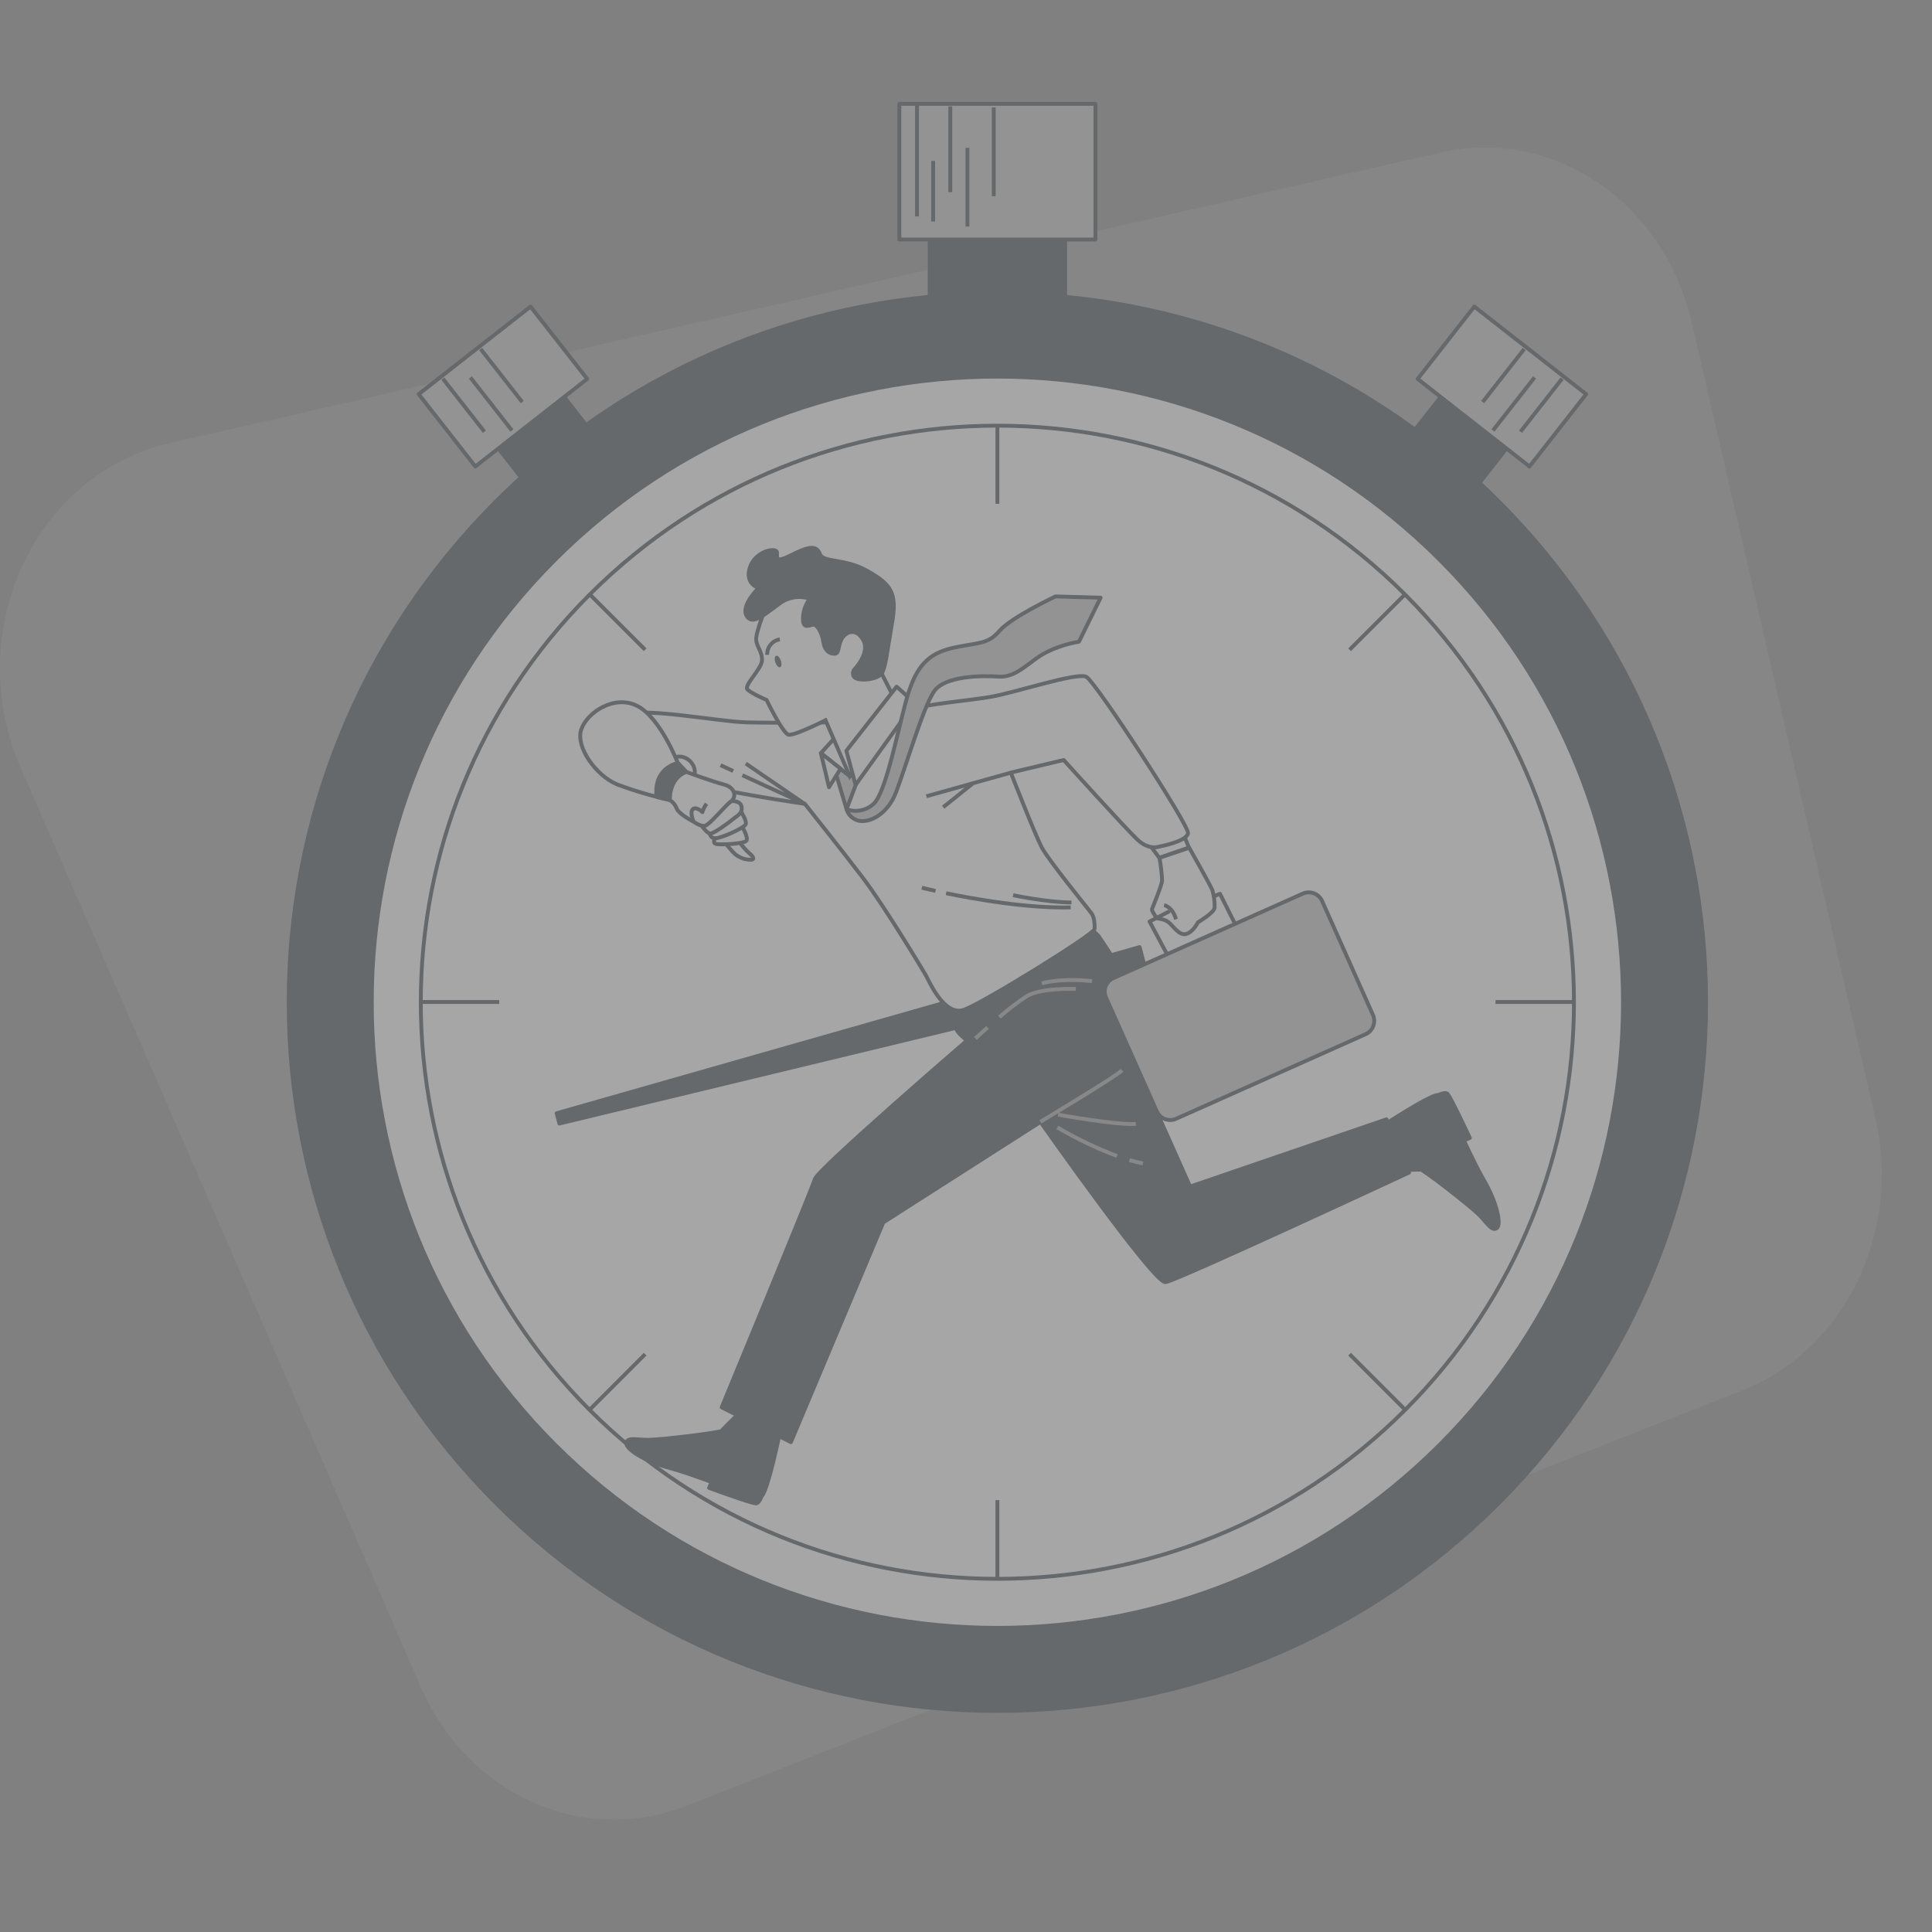 <svg width="500" height="500" viewBox="0 0 500 500" fill="none" xmlns="http://www.w3.org/2000/svg">
<rect x="0" y="0" width="500" height="500" fill="#808080" stroke="none"/>
<g opacity="0.3" clip-path="url(#clip0_216_348)">
<g opacity="0.2">
<path d="M372.833 39.482L43.715 114.752C35.582 116.614 27.944 120.438 21.372 125.938C14.801 131.437 9.465 138.471 5.765 146.511C2.064 154.552 0.095 163.392 0.003 172.371C-0.088 181.35 1.701 190.235 5.237 198.362L108.977 436.682C114.834 450.135 125.138 460.736 137.864 466.4C150.59 472.064 164.817 472.382 177.749 467.292L450.734 359.902C463.535 354.866 474.157 344.889 480.551 331.895C486.945 318.901 488.658 303.81 485.36 289.532L437.763 83.332C434.305 68.363 425.605 55.428 413.494 47.248C401.383 39.069 386.807 36.285 372.833 39.482Z" fill="#BEBEBE"/>
<path opacity="0.7" d="M372.833 39.482L43.715 114.752C35.582 116.614 27.944 120.438 21.372 125.938C14.801 131.437 9.465 138.471 5.765 146.511C2.064 154.552 0.095 163.392 0.003 172.371C-0.088 181.35 1.701 190.235 5.237 198.362L108.977 436.682C114.834 450.135 125.138 460.736 137.864 466.4C150.59 472.064 164.817 472.382 177.749 467.292L450.734 359.902C463.535 354.866 474.157 344.889 480.551 331.895C486.945 318.901 488.658 303.81 485.36 289.532L437.763 83.332C434.305 68.363 425.605 55.428 413.494 47.248C401.383 39.069 386.807 36.285 372.833 39.482Z" fill="white"/>
</g>
<path d="M138.663 93.364L121.641 106.692L142.299 133.077L159.322 119.749L138.663 93.364Z" fill="#263238" stroke="#263238" stroke-linejoin="round"/>
<path d="M137.301 79.345L108.358 102.007L123.018 120.73L151.962 98.068L137.301 79.345Z" fill="#BEBEBE" stroke="#263238" stroke-linejoin="round"/>
<path d="M114.606 98.002L125.356 111.732" stroke="#263238" stroke-linejoin="round"/>
<path d="M124.406 90.332L135.156 104.052" stroke="#263238" stroke-linejoin="round"/>
<path d="M121.736 97.692L132.486 111.412" stroke="#263238" stroke-linejoin="round"/>
<path d="M359.512 119.768L376.535 133.096L397.193 106.711L380.17 93.383L359.512 119.768Z" fill="#263238" stroke="#263238" stroke-linejoin="round"/>
<path d="M366.888 98.063L395.832 120.725L410.492 102.002L381.549 79.34L366.888 98.063Z" fill="#BEBEBE" stroke="#263238" stroke-linejoin="round"/>
<path d="M404.256 98.002L393.506 111.732" stroke="#263238" stroke-linejoin="round"/>
<path d="M394.456 90.332L383.706 104.052" stroke="#263238" stroke-linejoin="round"/>
<path d="M397.126 97.692L386.376 111.412" stroke="#263238" stroke-linejoin="round"/>
<path d="M275.656 47.012H240.596V82.122H275.656V47.012Z" fill="#263238" stroke="#263238" stroke-linejoin="round"/>
<path d="M283.496 26.872H232.756V61.982H283.496V26.872Z" fill="#BEBEBE" stroke="#263238" stroke-linejoin="round"/>
<path d="M237.316 26.752V56.012" stroke="#263238" stroke-linejoin="round"/>
<path d="M241.496 57.322V41.642" stroke="#263238" stroke-linejoin="round"/>
<path d="M245.936 27.542V49.742" stroke="#263238" stroke-linejoin="round"/>
<path d="M250.376 38.252V58.632" stroke="#263238" stroke-linejoin="round"/>
<path d="M257.176 27.802V50.792" stroke="#263238" stroke-linejoin="round"/>
<path d="M387.81 389.071C459.436 317.445 459.436 201.316 387.81 129.69C316.184 58.064 200.055 58.064 128.429 129.69C56.803 201.316 56.803 317.445 128.429 389.071C200.055 460.697 316.184 460.697 387.81 389.071Z" fill="#263238" stroke="#263238" stroke-linejoin="round"/>
<path d="M372.607 373.869C435.837 310.639 435.837 208.123 372.607 144.893C309.377 81.663 206.861 81.663 143.632 144.893C80.402 208.123 80.402 310.639 143.632 373.869C206.861 437.098 309.377 437.098 372.607 373.869Z" fill="white" fillOpacity="0.3" stroke="#263238" stroke-linejoin="round"/>
<path d="M363.634 364.895C421.908 306.621 421.908 212.14 363.634 153.866C305.36 95.592 210.879 95.592 152.605 153.866C94.331 212.14 94.331 306.621 152.605 364.895C210.879 423.169 305.36 423.169 363.634 364.895Z" fill="white" fillOpacity="0.3" stroke="#263238" stroke-linejoin="round"/>
<path d="M258.126 110.162V130.392" stroke="#263238" stroke-linejoin="round"/>
<path d="M258.126 388.222V408.452" stroke="#263238" stroke-linejoin="round"/>
<path d="M407.266 259.312H387.036" stroke="#263238" stroke-linejoin="round"/>
<path d="M129.206 259.312H108.976" stroke="#263238" stroke-linejoin="round"/>
<path d="M363.586 153.852L349.276 168.152" stroke="#263238" stroke-linejoin="round"/>
<path d="M166.966 350.462L152.666 364.772" stroke="#263238" stroke-linejoin="round"/>
<path d="M152.666 153.852L166.966 168.152" stroke="#263238" stroke-linejoin="round"/>
<path d="M349.276 350.462L363.586 364.772" stroke="#263238" stroke-linejoin="round"/>
<path d="M294.936 245.102L297.266 253.992L144.766 290.772L144.066 288.102L294.936 245.102Z" fill="#263238" stroke="#263238" stroke-linejoin="round"/>
<path d="M263.976 259.382C263.976 258.225 263.633 257.094 262.99 256.132C262.347 255.17 261.434 254.42 260.365 253.977C259.296 253.534 258.119 253.418 256.985 253.644C255.85 253.87 254.807 254.427 253.989 255.245C253.171 256.063 252.614 257.106 252.388 258.24C252.163 259.375 252.278 260.551 252.721 261.62C253.164 262.689 253.914 263.603 254.876 264.246C255.838 264.889 256.969 265.232 258.126 265.232C258.894 265.232 259.655 265.08 260.365 264.786C261.074 264.492 261.719 264.062 262.262 263.518C262.806 262.975 263.237 262.33 263.531 261.62C263.825 260.911 263.976 260.15 263.976 259.382Z" fill="white" stroke="#263238" stroke-linejoin="round"/>
<path d="M201.936 370.262L192.786 364.262C192.786 364.262 187.116 369.752 186.786 370.262C186.456 370.772 170.876 372.632 167.786 372.632C164.696 372.632 162.486 371.902 162.116 373.372C161.746 374.842 166.506 378.122 173.456 379.952C176.196 380.672 180.196 382.112 184.136 383.522L183.516 385.072C183.516 385.072 193.936 388.912 195.586 389.072C196.146 389.142 196.686 388.292 197.156 387.152C198.786 385.682 201.936 370.262 201.936 370.262Z" fill="#263238" stroke="#263238" stroke-linejoin="round"/>
<path d="M356.876 292.002L359.076 302.682C359.076 302.682 366.966 302.782 367.616 302.682C368.266 302.582 380.616 312.212 382.786 314.402C384.956 316.592 386.026 318.652 387.326 317.872C388.626 317.092 387.556 311.412 383.916 305.212C382.476 302.772 380.646 298.932 378.856 295.152L380.386 294.492C380.386 294.492 375.696 284.422 374.656 283.132C374.296 282.692 373.316 282.912 372.186 283.382C369.946 283.312 356.876 292.002 356.876 292.002Z" fill="#263238" stroke="#263238" stroke-linejoin="round"/>
<path d="M250.076 263.432C250.076 263.432 247.146 265.262 247.516 266.362C247.886 267.462 250.256 269.282 250.256 269.282C250.256 269.282 211.596 302.612 210.866 305.172C210.136 307.732 186.766 364.222 186.766 364.222L204.686 373.222L228.606 316.362L269.276 290.362C269.276 290.362 298.676 332.182 301.606 331.822C304.536 331.462 364.686 303.442 364.686 303.442L358.816 289.682L307.996 307.082L292.126 271.482C292.126 271.482 295.966 264.892 293.596 258.482C291.226 252.072 284.266 242.202 284.266 242.202L250.076 263.432Z" fill="#263238" stroke="#263238" stroke-linejoin="round"/>
<path d="M269.266 290.312C269.266 290.312 288.746 278.652 290.396 277.002" stroke="#999999" stroke-linejoin="round"/>
<path d="M258.636 263.252C260.884 261.248 263.277 259.413 265.796 257.762C269.636 255.572 278.416 255.932 278.416 255.932" stroke="#999999" stroke-linejoin="round"/>
<path d="M252.446 268.732C252.446 268.732 253.746 267.532 255.586 265.902" stroke="#999999" stroke-linejoin="round"/>
<path d="M282.616 253.921C282.616 253.921 275.306 253.002 269.616 254.472" stroke="#999999" stroke-linejoin="round"/>
<path d="M273.836 288.482C273.836 288.482 289.016 291.232 293.956 290.862" stroke="#999999" stroke-linejoin="round"/>
<path d="M292.296 300.232C293.476 300.582 294.646 300.872 295.786 301.102" stroke="#999999" stroke-linejoin="round"/>
<path d="M273.656 291.782C278.574 294.684 283.733 297.157 289.076 299.172" stroke="#999999" stroke-linejoin="round"/>
<path d="M247.136 260.141L250.066 263.431L284.266 242.211L282.066 240.021L247.136 260.141Z" fill="#263238" stroke="#263238" stroke-linejoin="round"/>
<path d="M296.886 217.782L300.026 222.012L307.706 219.352L306.136 215.582L296.886 217.782Z" fill="white" stroke="#263238" stroke-linejoin="round"/>
<path d="M216.076 186.942C216.076 186.942 200.866 187.162 193.076 186.942C185.286 186.722 163.516 182.382 161.776 185.642C160.036 188.902 163.726 197.812 174.386 201.292C185.046 204.772 208.296 208.032 208.296 208.032C208.296 208.032 217.856 220.032 223.296 227.162C228.736 234.292 238.726 250.862 239.596 252.382C240.466 253.902 244.376 263.252 249.596 261.292C254.816 259.332 283.286 241.732 283.286 240.422C283.286 239.112 283.286 237.422 282.426 236.292C281.566 235.162 271.336 222.602 269.596 219.292C267.856 215.982 261.596 199.952 261.596 199.952L275.286 196.692C275.286 196.692 291.376 214.512 294.416 217.342C297.456 220.172 300.066 219.082 300.066 219.082C300.066 219.082 307.246 217.772 307.456 215.602C307.666 213.432 283.546 176.472 281.156 175.172C278.766 173.872 262.676 179.302 256.156 180.382C249.636 181.462 241.806 181.902 232.676 184.082C227.212 185.398 221.666 186.353 216.076 186.942Z" fill="white" stroke="#263238" stroke-linejoin="round"/>
<path d="M261.486 199.992L239.746 206.072" stroke="#263238" stroke-linejoin="round"/>
<path d="M251.696 202.812L244.096 208.902" stroke="#263238" stroke-linejoin="round"/>
<path d="M189.756 199.532L186.486 198.032" stroke="#263238" stroke-linejoin="round"/>
<path d="M193.006 197.602L208.226 208.032L192.126 200.632" stroke="#263238" stroke-linejoin="round"/>
<path d="M244.846 231.162C252.496 232.752 265.846 235.092 277.106 234.842" stroke="#263238" stroke-linejoin="round"/>
<path d="M238.576 229.742C238.576 229.742 239.886 230.072 242.116 230.572" stroke="#263238" stroke-linejoin="round"/>
<path d="M262.186 231.682C262.186 231.682 271.246 233.562 277.296 233.562" stroke="#263238" stroke-linejoin="round"/>
<path d="M215.796 198.422L219.086 209.432L223.366 198.092L215.796 198.422Z" fill="#BEBEBE" stroke="#263238" stroke-linejoin="round"/>
<path d="M216.786 190.122L212.446 194.902L219.926 200.892L224.116 193.412L216.786 190.122Z" fill="white" stroke="#263238" stroke-linejoin="round"/>
<path d="M212.446 194.902L214.546 203.732L217.536 198.942L212.446 194.902Z" fill="white" stroke="#263238" stroke-linejoin="round"/>
<path d="M198.536 156.312C198.536 156.312 195.536 163.642 195.696 165.582C195.856 167.522 197.346 168.722 197.196 170.972C197.046 173.222 192.406 177.402 193.456 178.452C194.506 179.502 198.386 181.142 198.386 181.142C198.386 181.142 202.576 189.822 204.076 190.142C205.576 190.462 213.646 186.402 213.646 186.402L219.926 200.902L232.346 182.512L228.156 174.282C228.156 174.282 231.746 165.012 228.306 157.382C224.866 149.752 213.946 149.302 208.706 150.202C203.466 151.102 199.586 153.322 198.536 156.312Z" fill="white" stroke="#263238" strokeMiterlimit="10"/>
<path d="M208.566 154.682C207.35 154.423 206.091 154.437 204.881 154.723C203.671 155.008 202.539 155.557 201.566 156.332C197.836 159.022 194.686 162.012 193.196 159.332C191.706 156.652 196.336 152.152 196.336 152.152C196.336 152.152 192.596 151.102 194.096 146.772C195.596 142.442 201.096 141.532 201.096 143.032C201.096 144.532 200.646 145.722 204.836 143.632C209.026 141.542 211.266 140.932 212.166 143.332C213.066 145.732 218.446 144.332 224.576 147.812C230.706 151.292 232.206 153.502 230.856 161.282C229.506 169.062 229.216 172.792 228.166 174.282C227.116 175.772 223.376 176.222 221.736 175.632C220.096 175.042 220.986 173.382 220.986 173.382C220.986 173.382 225.326 169.042 223.376 165.602C221.426 162.162 218.596 163.662 217.696 165.602C216.796 167.542 217.246 169.192 215.896 169.192C214.546 169.192 213.356 168.192 213.056 166.052C212.756 163.912 211.716 162.052 210.816 161.712C209.916 161.372 207.676 163.362 207.816 159.922C207.868 157.937 208.607 156.032 209.906 154.532L208.566 154.682Z" fill="#263238" stroke="#263238" strokeMiterlimit="10"/>
<path d="M198.546 169.472C198.508 168.519 198.82 167.585 199.425 166.848C200.03 166.11 200.884 165.62 201.826 165.472" stroke="#263238" strokeMiterlimit="10"/>
<path d="M202.076 170.952C202.366 171.762 202.276 172.542 201.886 172.682C201.496 172.822 200.956 172.262 200.666 171.442C200.376 170.622 200.466 169.852 200.856 169.712C201.246 169.572 201.796 170.132 202.076 170.952Z" fill="#263238"/>
<path d="M232.046 177.702L219.036 194.302L221.426 203.132L236.686 181.892L232.046 177.702Z" fill="white" stroke="#263238" stroke-linejoin="round"/>
<path d="M219.076 209.432C219.302 210.182 219.728 210.857 220.307 211.386C220.886 211.914 221.598 212.275 222.366 212.432C224.996 212.922 229.596 210.952 231.896 205.032C234.196 199.112 238.966 182.842 241.756 178.892C244.546 174.942 253.756 174.792 258.526 175.112C263.296 175.432 266.576 170.842 271.016 168.702C273.617 167.438 276.385 166.552 279.236 166.072L284.836 154.682L273.166 154.352C273.166 154.352 261.656 159.782 258.696 163.232C255.736 166.682 253.606 166.232 247.356 167.502C241.106 168.772 237.666 171.452 235.196 179.012C232.726 186.572 229.446 205.642 225.826 208.272C224.901 209.038 223.79 209.549 222.606 209.753C221.422 209.956 220.204 209.846 219.076 209.432Z" fill="#BEBEBE" stroke="#263238" stroke-linejoin="round"/>
<path d="M178.666 197.042C180.016 198.452 180.216 200.452 179.106 201.532C177.996 202.612 175.986 202.342 174.636 200.942C173.286 199.542 173.086 197.532 174.196 196.452C175.306 195.372 177.306 195.682 178.666 197.042Z" fill="white" stroke="#263238" stroke-linejoin="round"/>
<path d="M177.596 199.772L175.426 197.472C175.426 197.472 170.966 185.852 165.016 182.742C159.066 179.632 151.906 184.362 150.416 188.822C148.926 193.282 154.206 200.722 159.746 203.022C164.195 204.688 168.761 206.025 173.406 207.022C173.406 207.022 175.976 200.992 177.596 199.772Z" fill="white" stroke="#263238" stroke-linejoin="round"/>
<path d="M169.886 205.992L170.116 206.292C172.066 206.782 173.406 207.072 173.406 207.072C173.406 207.072 175.976 200.992 177.596 199.772L175.426 197.472C175.426 197.472 169.206 198.552 169.886 205.992Z" fill="#263238" stroke="#263238" stroke-linejoin="round"/>
<path d="M191.246 217.752C192.034 218.884 192.942 219.926 193.956 220.862C195.036 221.682 195.436 222.622 194.086 222.492C192.452 222.453 190.899 221.77 189.766 220.592C188.406 219.112 187.466 217.892 187.466 217.892L191.246 217.752Z" fill="white" stroke="#263238" stroke-linejoin="round"/>
<path d="M191.926 213.682C191.926 213.682 193.816 216.792 193.146 217.602C192.476 218.412 186.246 218.682 185.296 218.412C184.346 218.142 185.026 216.922 185.026 216.922L191.926 213.682Z" fill="white" stroke="#263238" stroke-linejoin="round"/>
<path d="M191.786 210.052C191.786 210.052 193.276 212.352 193.006 213.292C192.736 214.232 186.386 217.082 185.006 216.942C183.626 216.802 183.796 215.732 183.796 215.732L191.786 210.052Z" fill="white" stroke="#263238" stroke-linejoin="round"/>
<path d="M189.226 207.342C189.226 207.342 191.656 207.072 191.926 208.832C192.196 210.592 190.706 211.132 189.766 211.942C188.826 212.752 184.766 215.732 183.816 215.732C182.866 215.732 181.106 213.022 181.106 213.022L189.226 207.342Z" fill="white" stroke="#263238" stroke-linejoin="round"/>
<path d="M177.596 199.771C177.596 199.771 184.216 202.211 187.326 203.021C190.436 203.831 190.576 206.401 189.226 207.341C187.876 208.281 183.676 213.431 182.456 213.701C181.236 213.971 179.456 212.621 179.456 212.621C179.456 212.621 175.666 210.721 175.126 209.241C174.796 208.346 174.181 207.583 173.376 207.071C173.376 207.071 172.996 201.531 177.596 199.771Z" fill="white" stroke="#263238" stroke-linejoin="round"/>
<path d="M179.486 212.621C179.486 212.621 178.406 210.051 179.356 209.371C180.306 208.691 181.786 210.181 181.786 210.181C182.001 209.398 182.368 208.664 182.866 208.021" stroke="#263238" stroke-linejoin="round"/>
<path d="M300.076 222.012C300.434 223.951 300.658 225.912 300.746 227.882C300.636 229.252 298.246 234.952 298.126 235.292C298.006 235.632 298.926 237.002 299.266 237.452C299.606 237.902 301.206 237.682 302.456 238.702C303.706 239.722 305.186 242.242 307.016 241.702C308.846 241.162 310.016 238.702 310.016 238.702C310.016 238.702 314.226 236.202 314.336 234.952C314.394 233.411 314.201 231.871 313.766 230.392C313.426 229.392 307.766 219.392 307.766 219.392L300.076 222.012Z" fill="white" stroke="#263238" stroke-linejoin="round"/>
<path d="M301.266 234.262C301.266 234.262 303.426 234.602 304.346 237.912" stroke="#263238" stroke-linejoin="round"/>
<path d="M302.406 235.972L297.506 238.482L302.066 247.022" stroke="#263238" strokeWidth="3" stroke-linecap="round" stroke-linejoin="round"/>
<path d="M314.366 231.872L315.726 231.302L320.286 240.412" stroke="#263238" strokeWidth="3" stroke-linejoin="round"/>
<path d="M337.16 231.27L288.149 253.142C286.238 253.995 285.38 256.236 286.233 258.148L299.384 287.616C300.237 289.528 302.478 290.386 304.39 289.533L353.401 267.661C355.312 266.807 356.17 264.566 355.317 262.655L342.166 233.186C341.313 231.275 339.072 230.417 337.16 231.27Z" fill="#BEBEBE" stroke="#263238" stroke-linejoin="round"/>
</g>
<defs>
<clipPath id="clip0_216_348">
<rect width="500" height="500" fill="white"/>
</clipPath>
</defs>
</svg>
